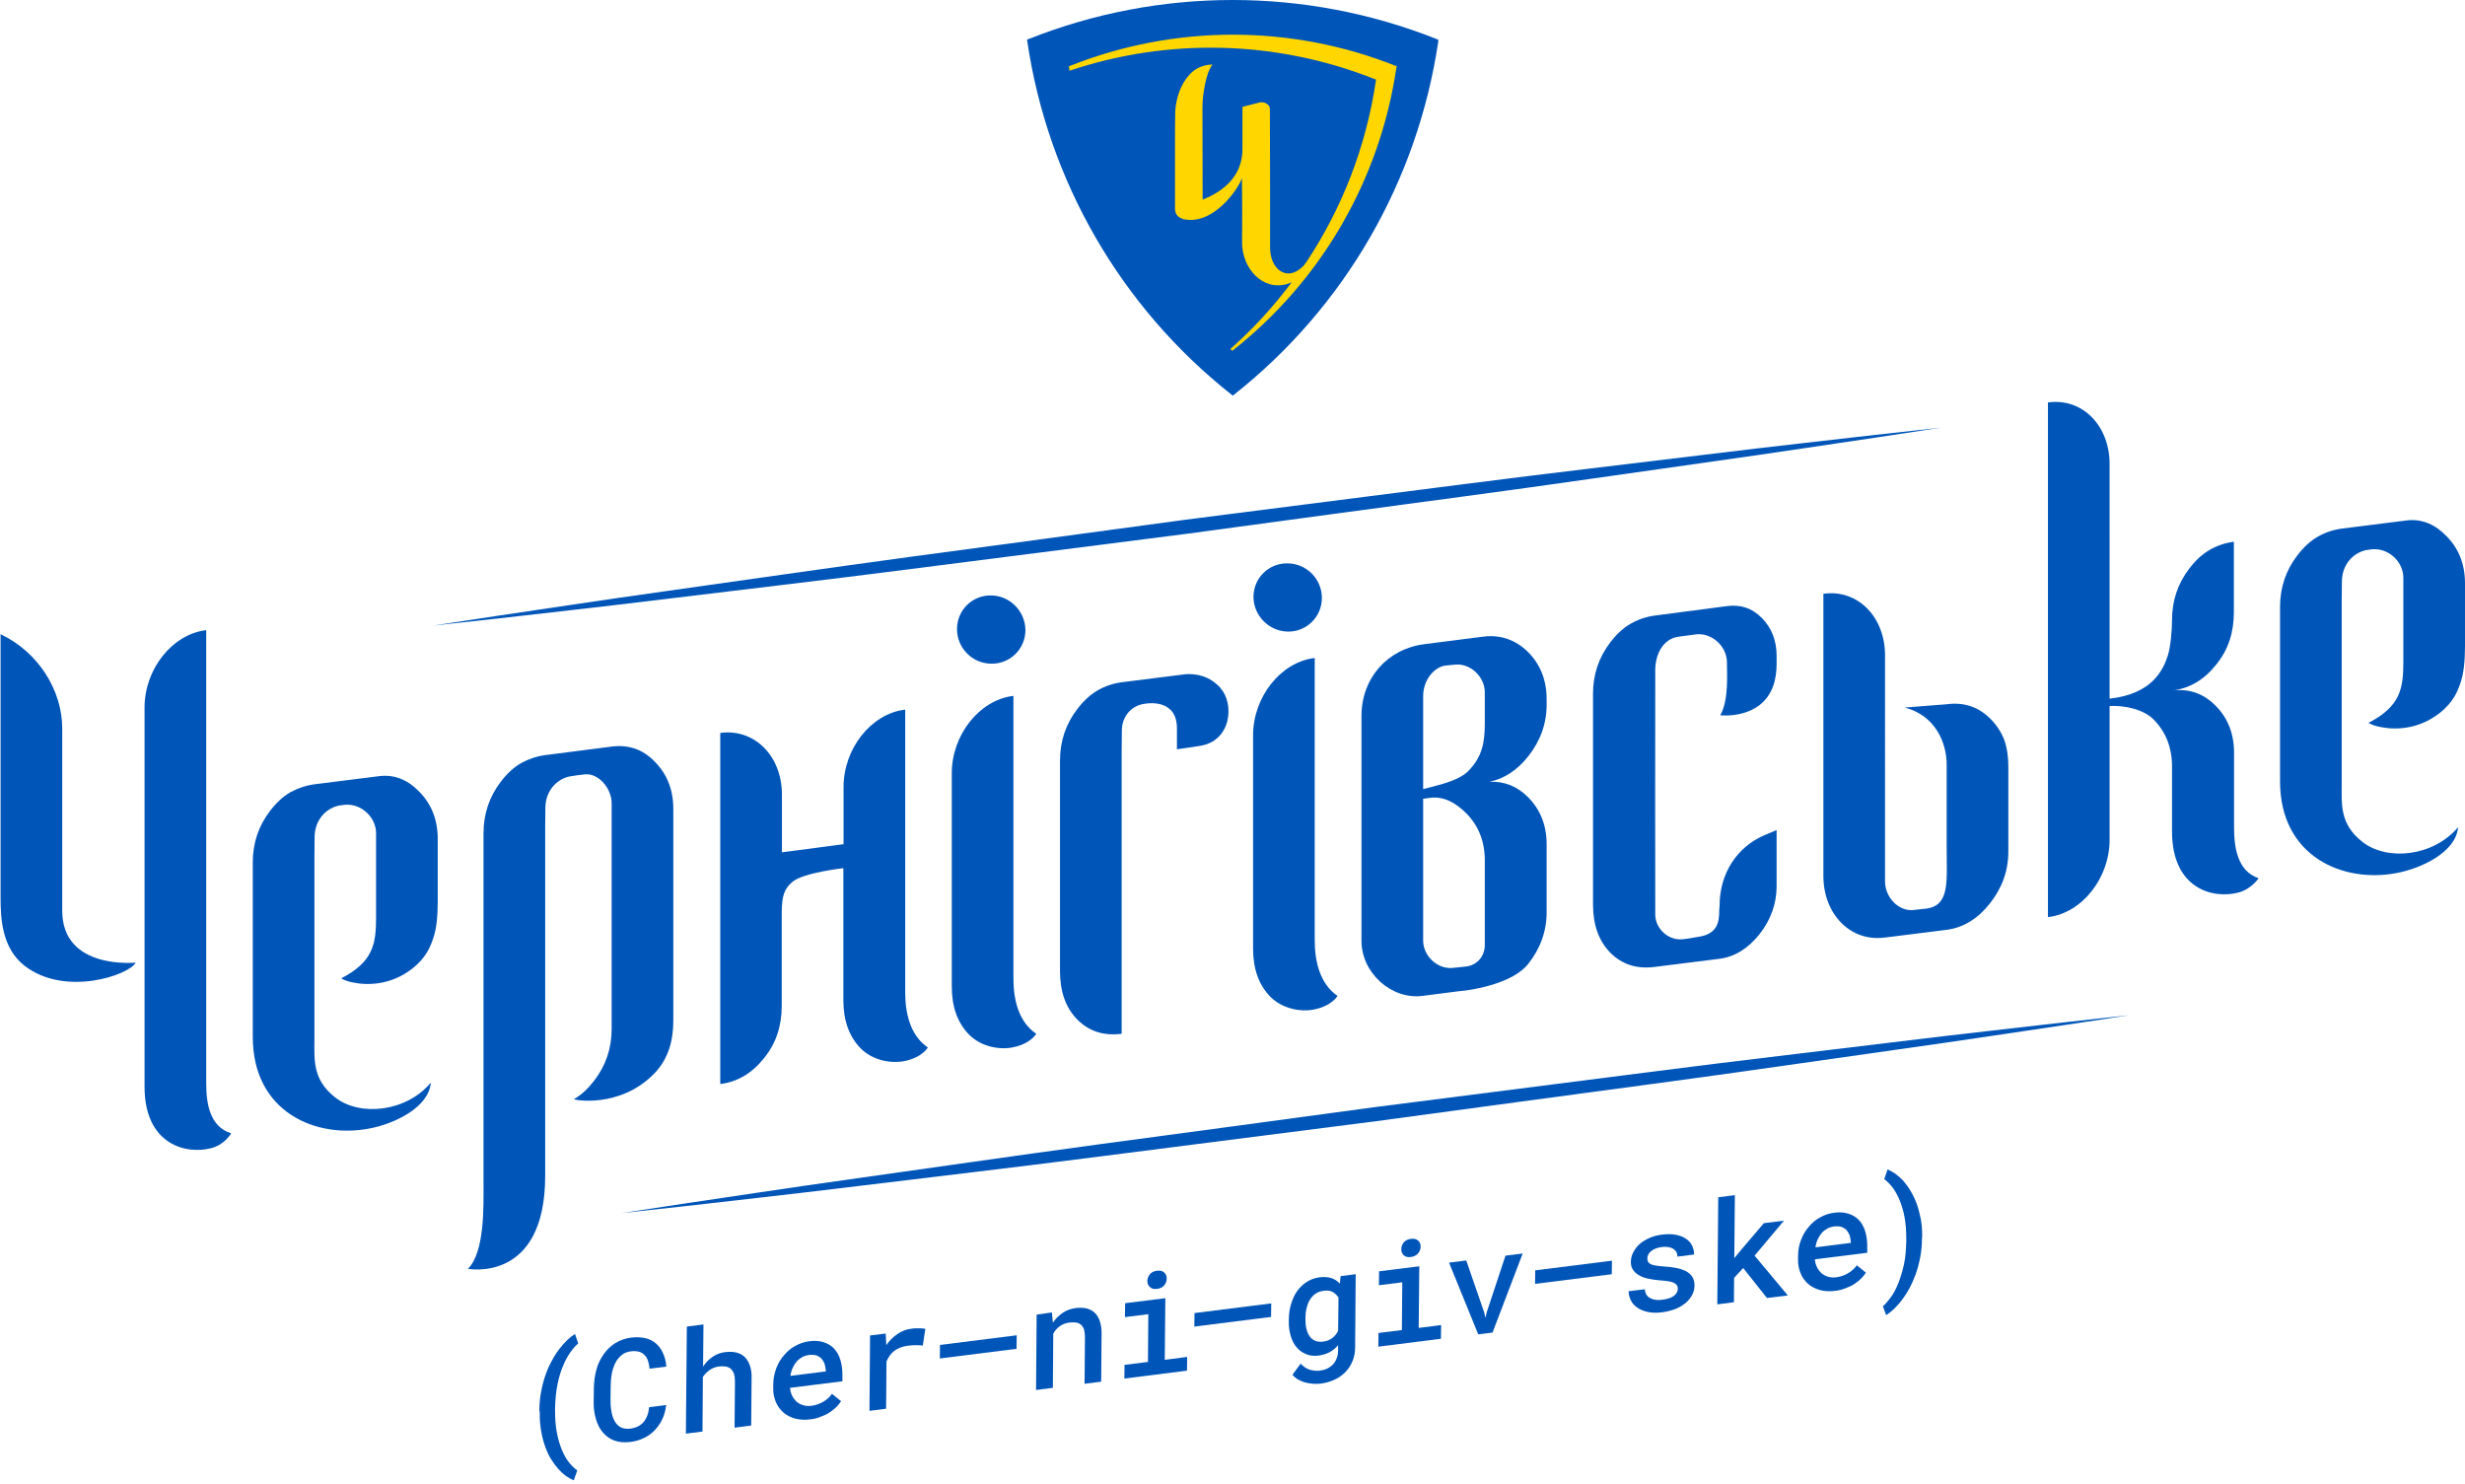 <?xml version="1.0" encoding="utf-8"?>
<!-- Generator: Adobe Illustrator 25.4.0, SVG Export Plug-In . SVG Version: 6.00 Build 0)  -->
<svg version="1.1" id="Layer_1" xmlns="http://www.w3.org/2000/svg" xmlns:xlink="http://www.w3.org/1999/xlink" x="0px" y="0px"
	 viewBox="0 0 1275.5 768" style="enable-background:new 0 0 1275.5 768;" xml:space="preserve">
<style type="text/css">
	.st0{fill:#0055B8;}
</style>
<g>
	<path class="st0" d="M279.1,730c0-3.5,0.3-6.8,0.9-9.9c0.6-3.1,1.3-6,2.3-8.7c0.9-2.7,2-5.2,3.3-7.4c1.2-2.3,2.5-4.3,3.9-6.1
		c1.4-1.8,2.7-3.3,4.1-4.6c1.4-1.3,2.7-2.3,3.9-3.1l1.7,4.9c-1.4,1.2-2.8,2.8-4.2,4.8c-1.4,2-2.7,4.4-3.8,7.2
		c-1.2,2.8-2.1,6-2.8,9.6c-0.7,3.6-1.1,7.7-1.2,12.2l0,0.7c0,4.5,0.3,8.5,1,12c0.7,3.5,1.6,6.4,2.7,9c1.1,2.5,2.3,4.6,3.7,6.3
		c1.4,1.7,2.8,3,4.1,3.9l-1.8,5.1c-1.2-0.4-2.5-1.2-3.9-2.1c-1.4-1-2.7-2.2-4-3.6c-1.3-1.5-2.6-3.2-3.8-5.1
		c-1.2-1.9-2.2-4.1-3.1-6.6c-0.9-2.5-1.6-5.2-2.1-8.1c-0.5-3-0.8-6.2-0.7-9.7L279.1,730z"/>
	<path class="st0" d="M344.7,727c-0.3,2.6-0.9,4.9-1.9,7.1c-1,2.2-2.3,4.1-3.9,5.8c-1.6,1.7-3.5,3.1-5.6,4.1
		c-2.2,1.1-4.6,1.8-7.2,2.1c-3.2,0.4-6,0.1-8.4-0.8c-2.4-0.9-4.3-2.4-5.9-4.3c-1.6-1.9-2.7-4.2-3.5-7c-0.8-2.7-1.2-5.7-1.1-8.9
		l0.1-7.2c0.1-3.2,0.5-6.3,1.3-9.2c0.8-3,2.1-5.6,3.7-7.9c1.6-2.3,3.6-4.3,6-5.8c2.4-1.5,5.2-2.5,8.3-2.9c2.8-0.3,5.2-0.2,7.4,0.3
		c2.2,0.5,4,1.5,5.5,2.8c1.5,1.3,2.7,3,3.6,5c0.9,2,1.5,4.3,1.7,6.9l-8.7,1.1c-0.1-1.5-0.4-2.9-0.8-4.1c-0.4-1.2-1-2.2-1.8-3
		c-0.8-0.8-1.7-1.4-2.9-1.7c-1.2-0.3-2.5-0.4-4.1-0.2c-2,0.2-3.6,0.9-4.9,2c-1.3,1.1-2.4,2.4-3.2,4c-0.8,1.6-1.4,3.4-1.8,5.4
		c-0.4,2-0.6,4.1-0.6,6.3l-0.1,7.2c0,2.3,0.1,4.4,0.5,6.3c0.3,1.9,0.9,3.6,1.7,5c0.8,1.4,1.8,2.4,3.1,3.1c1.3,0.7,3,0.9,4.9,0.7
		c3-0.4,5.3-1.5,6.9-3.4c1.6-1.9,2.6-4.5,2.9-7.7L344.7,727z"/>
	<path class="st0" d="M363.8,707.1c1.4-2.1,3-3.8,5-5.1c1.9-1.3,4.1-2.1,6.5-2.4c2-0.2,3.9-0.2,5.6,0.2c1.7,0.4,3.1,1.1,4.3,2.2
		c1.2,1.1,2.1,2.6,2.8,4.5c0.7,1.9,1,4.2,0.9,7l-0.2,24.1l-8.6,1.1l0.2-24.1c0-1.5-0.2-2.7-0.5-3.8c-0.4-1-0.9-1.8-1.6-2.5
		c-0.7-0.6-1.5-1-2.5-1.2c-1-0.2-2.1-0.2-3.4-0.1c-1.9,0.2-3.5,0.8-5,1.8c-1.4,1-2.6,2.2-3.6,3.6l-0.2,28.3l-8.6,1.1l0.5-55.4
		l8.6-1.1L363.8,707.1z"/>
	<path class="st0" d="M419.3,734.4c-2.9,0.4-5.5,0.2-7.9-0.4c-2.4-0.7-4.4-1.7-6.1-3.2c-1.7-1.5-3-3.3-3.9-5.5
		c-0.9-2.2-1.4-4.6-1.3-7.3l0-1.5c0-3.1,0.6-5.9,1.6-8.6c1-2.6,2.4-4.9,4.1-6.8c1.7-2,3.6-3.6,5.9-4.8c2.2-1.2,4.6-2,7-2.3
		c2.8-0.4,5.3-0.2,7.5,0.5c2.2,0.7,4,1.8,5.4,3.3c1.4,1.5,2.5,3.4,3.2,5.7c0.7,2.3,1.1,4.8,1.1,7.6l0,3.6l-27.1,3.4
		c0.1,1.5,0.5,2.9,1.1,4.1c0.6,1.2,1.4,2.2,2.3,3.1c1,0.8,2.1,1.4,3.4,1.8c1.3,0.4,2.7,0.5,4.3,0.3c2.2-0.3,4.2-1,6.1-2.1
		c1.9-1.1,3.4-2.5,4.5-4.1l4.7,3.8c-0.6,1-1.4,2-2.4,3c-1,1-2.2,1.9-3.5,2.8c-1.3,0.9-2.8,1.6-4.5,2.2
		C423,733.8,421.2,734.2,419.3,734.4z M418.5,701.1c-1.2,0.2-2.3,0.5-3.4,1.1c-1,0.6-2,1.3-2.8,2.2c-0.8,0.9-1.5,2-2.1,3.3
		c-0.6,1.3-1,2.7-1.2,4.2l18.3-2.3l0-0.6c-0.1-1.1-0.3-2.2-0.6-3.3c-0.4-1-0.9-1.9-1.6-2.7c-0.7-0.7-1.6-1.3-2.7-1.7
		C421.2,701,420,700.9,418.5,701.1z"/>
	<path class="st0" d="M471.7,687.5c0.7-0.1,1.4-0.2,2.1-0.2c0.7,0,1.4,0,2,0c0.6,0,1.2,0,1.7,0.1c0.5,0,1,0.1,1.3,0.2l-1.3,8.6
		c-2.6-0.3-5.2-0.2-7.8,0.1c-2.9,0.4-5.2,1.3-7,2.7c-1.8,1.4-3.1,3.3-4,5.5l-0.2,24.4l-8.6,1.1l0.3-39l8.1-1l0.3,6
		c1.6-2.3,3.5-4.2,5.7-5.7C466.6,688.7,469,687.8,471.7,687.5z"/>
	<path class="st0" d="M526,697.9l-39.7,5l0.1-7l39.7-5L526,697.9z"/>
	<path class="st0" d="M544.3,679.1l0.5,5.3c1.4-2.1,3.2-3.8,5.2-5.2c2-1.3,4.3-2.1,6.7-2.4c2-0.2,3.8-0.2,5.5,0.2
		c1.6,0.4,3.1,1.1,4.2,2.2c1.2,1.1,2.1,2.6,2.7,4.4c0.6,1.9,1,4.2,0.9,6.9l-0.2,24.4l-8.6,1.1l0.2-24.2c0-1.6-0.2-2.9-0.5-4
		c-0.4-1-0.9-1.8-1.6-2.4c-0.7-0.6-1.5-0.9-2.5-1.1c-1-0.1-2.1-0.1-3.4,0c-1.9,0.2-3.6,0.9-5,1.9c-1.4,1-2.6,2.3-3.4,3.9l-0.2,28
		l-8.7,1.1l0.3-39L544.3,679.1z"/>
	<path class="st0" d="M582.2,674.3l20.8-2.6l-0.3,31.9l11.6-1.5l-0.1,7.1l-32.4,4.1l0.1-7.1l12.1-1.5l0.2-24.7l-12.1,1.5
		L582.2,674.3z M593.7,662.8c0-1.3,0.5-2.5,1.3-3.5c0.9-1,2.1-1.6,3.7-1.8c1.6-0.2,2.8,0.1,3.7,0.9c0.9,0.8,1.3,1.8,1.3,3.2
		c0,1.3-0.5,2.5-1.3,3.5c-0.9,1-2.1,1.6-3.7,1.8c-1.6,0.2-2.8-0.1-3.6-0.9C594.1,665.2,593.7,664.1,593.7,662.8z"/>
	<path class="st0" d="M657.7,681.4l-39.7,5l0.1-7l39.7-5L657.7,681.4z"/>
	<path class="st0" d="M666.9,682.9c0-3,0.4-5.7,1.2-8.3c0.8-2.5,1.8-4.8,3.2-6.7c1.4-1.9,3.1-3.5,5-4.7c1.9-1.2,4.1-2,6.5-2.3
		c2.3-0.3,4.4-0.1,6.1,0.4c1.7,0.6,3.2,1.5,4.4,2.9l0.4-3.9l7.8-1l-0.3,38c0,2.6-0.5,5-1.4,7.1c-0.9,2.1-2.1,4-3.7,5.6
		c-1.6,1.6-3.4,2.9-5.6,3.9c-2.2,1-4.6,1.7-7.2,2c-1.1,0.1-2.2,0.2-3.6,0.1c-1.3-0.1-2.7-0.3-4-0.6c-1.3-0.3-2.6-0.9-3.8-1.5
		c-1.2-0.7-2.3-1.5-3.1-2.6l4.2-5.7c1.5,1.5,3,2.6,4.7,3.1c1.7,0.5,3.4,0.7,5.2,0.5c1.4-0.2,2.8-0.5,3.9-1.1c1.2-0.6,2.2-1.3,3-2.2
		c0.8-0.9,1.5-2,1.9-3.2c0.5-1.2,0.7-2.6,0.7-4.1l0-2.6c-1.2,1.5-2.7,2.7-4.3,3.6c-1.7,0.9-3.6,1.5-5.8,1.8
		c-2.4,0.3-4.5,0.1-6.4-0.7c-1.9-0.8-3.6-1.9-4.9-3.5c-1.4-1.6-2.4-3.5-3.1-5.9s-1.1-4.9-1-7.7L666.9,682.9z M675.5,682.6
		c0,1.8,0.1,3.4,0.5,4.9c0.3,1.5,0.9,2.8,1.6,3.8c0.7,1.1,1.7,1.9,2.8,2.4c1.2,0.5,2.5,0.7,4.1,0.5c2-0.2,3.6-0.9,4.9-1.9
		c1.3-1,2.3-2.2,3-3.7l0.2-17.2c-0.8-1.3-1.8-2.2-3-2.9c-1.2-0.7-2.8-0.9-4.8-0.6c-1.6,0.2-3,0.7-4.1,1.5c-1.2,0.8-2.1,1.9-2.9,3.1
		c-0.8,1.3-1.3,2.7-1.7,4.3c-0.4,1.6-0.6,3.3-0.6,5L675.5,682.6z"/>
	<path class="st0" d="M713.6,657.8l20.8-2.6l-0.3,31.9l11.6-1.5l-0.1,7.1l-32.4,4.1l0.1-7.1l12.1-1.5l0.2-24.7l-12.1,1.5
		L713.6,657.8z M725.1,646.3c0-1.3,0.5-2.5,1.3-3.5c0.9-1,2.1-1.6,3.7-1.8c1.6-0.2,2.8,0.1,3.7,0.9c0.9,0.8,1.3,1.8,1.3,3.2
		c0,1.3-0.5,2.5-1.4,3.5c-0.9,1-2.1,1.6-3.7,1.8c-1.6,0.2-2.8-0.1-3.6-0.9C725.5,648.7,725.1,647.7,725.1,646.3z"/>
	<path class="st0" d="M768,679.1l0.6,2.8l0.7-2.9l9.7-29.3l8.9-1.1l-15.6,40.9l-7.4,0.9l-15.1-37.1l8.9-1.1L768,679.1z"/>
	<path class="st0" d="M834,659.3l-39.7,5l0.1-7l39.7-5L834,659.3z"/>
	<path class="st0" d="M868.2,666.9c0-0.6-0.1-1.2-0.4-1.7c-0.3-0.5-0.7-0.9-1.4-1.3c-0.7-0.4-1.6-0.7-2.8-0.9
		c-1.2-0.2-2.7-0.4-4.6-0.5c-2.3-0.2-4.4-0.5-6.2-0.9c-1.9-0.4-3.5-1-4.8-1.8c-1.3-0.8-2.3-1.7-3.1-2.9c-0.7-1.1-1.1-2.5-1-4.2
		c0-1.6,0.4-3.1,1.2-4.7c0.8-1.5,1.8-2.9,3.2-4.2c1.4-1.3,3.1-2.3,5.1-3.2c2-0.9,4.2-1.5,6.7-1.8c2.6-0.3,4.9-0.3,7,0.1
		c2,0.4,3.8,1,5.2,2c1.4,0.9,2.5,2.1,3.2,3.5c0.7,1.4,1.1,3,1.1,4.7l-8.6,1.1c0-0.8-0.2-1.5-0.5-2.2c-0.3-0.7-0.8-1.2-1.5-1.7
		c-0.7-0.5-1.5-0.8-2.5-1c-1-0.2-2.1-0.2-3.4-0.1c-1.3,0.2-2.4,0.4-3.4,0.8c-1,0.4-1.7,0.9-2.4,1.4c-0.6,0.5-1.1,1.1-1.4,1.7
		c-0.3,0.6-0.5,1.3-0.5,1.9c0,0.6,0.1,1.2,0.3,1.7c0.2,0.5,0.6,0.9,1.3,1.3c0.6,0.4,1.5,0.6,2.6,0.8c1.1,0.2,2.5,0.4,4.3,0.5
		c2.4,0.1,4.6,0.4,6.6,0.8c2,0.4,3.6,1,5,1.7c1.4,0.8,2.4,1.7,3.2,2.9c0.7,1.2,1.1,2.7,1.1,4.4c0,1.7-0.4,3.4-1.2,4.9
		c-0.8,1.5-1.9,2.9-3.4,4.2c-1.5,1.2-3.2,2.3-5.3,3.1c-2.1,0.8-4.4,1.4-6.9,1.7c-2.8,0.4-5.3,0.3-7.5-0.2c-2.2-0.5-4-1.2-5.4-2.3
		c-1.5-1-2.6-2.3-3.3-3.8c-0.7-1.5-1.1-3-1.1-4.6l8.4-1c0.1,1.2,0.4,2.2,0.9,2.9c0.5,0.8,1.2,1.4,2.1,1.8s1.8,0.7,2.9,0.8
		c1.1,0.1,2.1,0.1,3.2-0.1c2.7-0.3,4.7-1,6.1-2.1C867.4,669.5,868.1,668.3,868.2,666.9z"/>
	<path class="st0" d="M902,656.1l-4.7,5.1l-0.1,12.6l-8.6,1.1l0.5-55.4l8.6-1.1l-0.3,32.6l3.7-4.5l11.6-13.6l10.4-1.3l-15.2,18.1
		l17.2,20.6l-10.8,1.3L902,656.1z"/>
	<path class="st0" d="M949.6,667.9c-2.9,0.4-5.5,0.2-7.9-0.4c-2.4-0.7-4.4-1.7-6.1-3.2c-1.7-1.5-3-3.3-3.9-5.5
		c-0.9-2.2-1.4-4.6-1.3-7.3l0-1.5c0-3.1,0.5-5.9,1.6-8.6c1-2.6,2.4-4.9,4.1-6.8c1.7-2,3.6-3.6,5.9-4.8c2.2-1.2,4.6-2,7-2.3
		c2.8-0.4,5.3-0.2,7.5,0.5c2.2,0.7,4,1.8,5.4,3.3c1.4,1.5,2.5,3.4,3.2,5.7c0.7,2.3,1.1,4.8,1.1,7.6l0,3.6l-27.1,3.4
		c0.1,1.5,0.5,2.9,1.1,4.1c0.6,1.2,1.4,2.2,2.3,3.1c1,0.8,2.1,1.4,3.4,1.8c1.3,0.4,2.7,0.5,4.3,0.3c2.2-0.3,4.2-1,6.1-2.1
		c1.8-1.1,3.4-2.5,4.5-4.1l4.7,3.8c-0.6,1-1.5,2-2.4,3c-1,1-2.2,1.9-3.5,2.8c-1.3,0.9-2.8,1.6-4.5,2.2
		C953.4,667.2,951.6,667.7,949.6,667.9z M948.9,634.6c-1.2,0.2-2.3,0.5-3.4,1.1c-1,0.6-2,1.3-2.8,2.2c-0.8,0.9-1.5,2-2.1,3.3
		c-0.6,1.3-1,2.7-1.2,4.2l18.3-2.3l0-0.6c-0.1-1.1-0.3-2.2-0.6-3.3c-0.4-1-0.9-1.9-1.6-2.7c-0.7-0.7-1.6-1.3-2.7-1.7
		C951.6,634.5,950.4,634.4,948.9,634.6z"/>
	<path class="st0" d="M994.5,640.8c0,3.4-0.3,6.7-0.9,9.8c-0.6,3.1-1.4,6-2.3,8.6c-1,2.7-2.1,5.2-3.3,7.4c-1.2,2.3-2.6,4.3-3.9,6.1
		c-1.4,1.8-2.8,3.4-4.2,4.7c-1.4,1.3-2.7,2.3-3.9,3.1l-1.7-4.6c1.4-1.2,2.7-2.8,4.2-4.8c1.4-2,2.7-4.4,3.8-7.2
		c1.1-2.8,2.1-6.1,2.9-9.7c0.8-3.7,1.1-7.8,1.2-12.3l0-0.7c0-4.5-0.3-8.5-1-12c-0.7-3.5-1.7-6.5-2.8-9c-1.1-2.5-2.4-4.7-3.7-6.3
		c-1.4-1.7-2.7-2.9-3.9-3.8l1.7-5c1.2,0.5,2.5,1.2,3.9,2.1c1.4,1,2.7,2.2,4.1,3.6c1.3,1.5,2.6,3.2,3.8,5.2c1.2,2,2.3,4.2,3.2,6.6
		c0.9,2.5,1.6,5.1,2.2,8.1c0.5,2.9,0.8,6.1,0.7,9.5L994.5,640.8z"/>
</g>
<g>
	<g>
		<path class="st0" d="M321.7,627.7c0,0,12.1-1.9,33.4-5.1c21.3-3.1,51.6-7.8,88.1-12.9c36.5-5.1,79-11.3,124.7-17.5
			c45.7-6.1,94.4-12.7,143.1-19.3c48.8-6.2,97.6-12.5,143.3-18.3c45.7-5.9,88.5-10.8,125.1-15.3c36.6-4.5,67.2-7.8,88.6-10.3
			c21.4-2.4,33.6-3.7,33.6-3.7s-12.1,1.9-33.4,5.1c-21.3,3.1-51.6,7.8-88.1,12.9c-36.5,5.1-79,11.4-124.7,17.5
			c-45.7,6.1-94.4,12.7-143.1,19.3c-48.8,6.2-97.6,12.5-143.3,18.3c-45.7,5.9-88.5,10.8-125.1,15.3c-36.6,4.5-67.2,7.8-88.6,10.3
			C333.9,626.3,321.7,627.7,321.7,627.7z"/>
		<path class="st0" d="M224.2,323.7c0,0,12.1-1.9,33.4-5.1c21.3-3.1,51.6-7.8,88.1-12.9c36.5-5.1,79-11.3,124.7-17.5
			c45.7-6.1,94.4-12.7,143.1-19.3c48.8-6.2,97.6-12.5,143.3-18.3c45.7-5.9,88.5-10.8,125.1-15.3c36.6-4.5,67.2-7.8,88.6-10.3
			c21.4-2.4,33.6-3.7,33.6-3.7s-12.1,1.9-33.4,5.1c-21.3,3.1-51.6,7.8-88.1,12.9c-36.5,5.1-79,11.4-124.7,17.5
			c-45.7,6.1-94.4,12.7-143.1,19.3c-48.8,6.2-97.6,12.5-143.3,18.3c-45.7,5.9-88.5,10.8-125.1,15.3c-36.6,4.5-67.2,7.8-88.6,10.3
			C236.4,322.3,224.2,323.7,224.2,323.7z"/>
	</g>
	<g>
		<path class="st0" d="M1029.7,371.7c-6.1-6-13.6-8.5-22.4-7.3l-21.7,1.7c15.6,4,21.7,17.9,21.7,29.6v43.1
			c0,17.3,1.7,29.5-10.3,31.3l-7.3,0.8c-7.7,0.5-14.3-7-14.3-14.7V339.1c0-19.9-14.1-34.2-31.6-31.9l-0.3,0v146
			c0,19.9,14.1,34.2,31.6,31.9l0.3,0l31.9-4c8.6-1.1,16.1-5.7,22.4-13.7c6.3-8,9.5-16.9,9.5-26.8v-44.1c0-5.1-0.7-9.7-2.2-13.9
			C1035.4,378.6,1033,374.9,1029.7,371.7z"/>
		<path class="st0" d="M893.7,313.6l-37.4,4.9c-4.5,0.6-8.6,2-12.5,4.2c-3.8,2.2-7.3,5.4-10.5,9.6c-6,7.8-9,16.7-9,26.7v109
			c0,10.6,3,18.9,9,25c6,6,13.6,8.5,22.9,7.3l33.5-4.2c8-1,14.9-5.4,20.8-12.8c5.8-7.4,8.8-15.7,8.8-24.8v-29l-6.2,2.6
			c-14.4,6.1-23.3,20-23.3,36.4l-0.2,2.6c0.1,6.5-1.3,12.4-11.2,13.7c-3.4,0.5-4.3,0.9-7.9,1.2c-7.2,0.7-14-5.5-14-12.8
			c-0.1-7.3,0-104.2,0-126.4c0-8.2,4-16.4,12.3-17.4l9.1-1.2c8.1-0.7,15.7,6.3,15.7,14.6l0,1.1c0,4.1,1,18.8-3.5,26.2
			c0,0,21,2.5,27.4-15.1c1.3-3.6,1.8-7.5,1.8-11.6v-4c0-7.9-2.5-14.4-7.6-19.6C906.6,314.6,900.6,312.7,893.7,313.6z"/>
		<path class="st0" d="M468.4,513.5V367.2l-0.3,0c-17.4,2.2-31.6,20.2-31.6,40v29.6l-31.9,4.2v-29.9c0-19.9-14.1-34.1-31.6-31.9
			l-0.3,0v181.7c8.8-1.1,16.3-5.5,22.4-13.1c3.3-4,5.7-8.3,7.2-12.9c1.5-4.5,2.2-9.4,2.2-14.5v-47.9c0-9.3,1.5-12.7,5.4-16.1
			c5.6-4.9,26.5-7.2,26.5-7.2v68.3c0,10.6,3,18.9,9,25c6,6,15.3,8,22.7,6.5c9.2-1.9,12-7,12-7C470.9,535.7,468.4,524.1,468.4,513.5z
			"/>
		<path class="st0" d="M631.6,356c-2.8-3-5.8-5-9.2-6.1c-3.1-1-6.5-1.4-10.1-0.9c0,0-31.8,4-31.8,4c-4.5,0.6-8.7,2-12.5,4.2
			c-3.8,2.2-7.3,5.4-10.5,9.6c-6,7.8-9,16.7-9,26.7v14.3v53.3v41.5c0,10.6,3,18.9,9,25c6,6,13.6,8.5,22.9,7.3v-70v-53.3v-22.2
			c0-5.3,0.1-4.2,0.1-11.6c0.1-7,4.7-12.5,11.4-13.6c0.5-0.1,1-0.1,1.5-0.2c0.9-0.1,15.6-2.2,15.6,12.8c0,8.2,0,10.9,0,10.9
			l11.5-1.7c17.1-2.4,18.1-22.3,11.1-29.8C631.7,356.1,631.6,356.1,631.6,356z"/>
		<path class="st0" d="M32.2,471.2v-94.2c0-20.1-12.6-39.6-31.6-48.7l-0.3-0.2v136.5c0,10.6,0.7,26,12.4,35.1
			c21.2,16.4,54.4,4.6,57.5-1.6C70.2,498,32.2,502.1,32.2,471.2z"/>
		<path class="st0" d="M316.5,386.3l-34.3,4.4c-4.5,0.6-8.6,2-12.5,4.1c-3.8,2.2-7.3,5.4-10.5,9.6c-6,7.8-9,16.7-9,26.7v63l0,0
			v119.3c0,10,0.7,34.8-8.1,43.1c0,0,40,7.7,40-48.1V485.6c0,0,0-0.1,0-0.1v-58.4c0-5,0.1-2,0.1-9.3c0.1-7.3,4.3-13.3,10.8-15.6
			c1.8-0.7,9.3-1.5,9.3-1.5c7.3-1,14.2,7.2,14.2,14.9v36.7h0v43.6l0,0v36.5c0,10-3,18.9-9,26.7c-3.2,4.2-6.6,7.4-10.5,9.6
			c-0.7,0.4,24,5.2,41.9-13.6c7-7.4,9.5-16.9,9.5-26.8v-28.1h0v-44.1v-11.6v-26c0-9.8-3.2-17.9-9.5-24.3
			C332.7,387.7,325.2,385.2,316.5,386.3z"/>
		<path class="st0" d="M767.6,329.4c0,0-19.5,2.5-30.5,3.9c-19.1,2.4-32.6,17.5-32.6,37.1v116.5c0,16.5,15.5,30.4,31.5,28.4
			l18.7-2.4c2-0.2,4.3-0.4,6.8-0.9l0.1,0l0,0c10-1.7,23.2-5.7,29.2-13.3c6.3-8,9.5-16.9,9.5-26.8v-1.2V466v-29.1
			c0-9.8-3.2-17.9-9.5-24.3c-5.7-5.8-12.4-8.4-20-8.1c7.6-1.6,14.3-6,20-13.2c6.3-8,9.5-16.9,9.5-26.8v-2.7c0-9.8-3.2-17.9-9.5-24.3
			C784.4,331.1,776.5,328.3,767.6,329.4z M768.3,489c0,5.9-4.1,10.5-9.8,11.1l-6.6,0.7c-7.9,0.9-15.5-6-15.5-14.2v-73.3l3.7-0.5
			c7.1-0.9,13.3,2.7,18.7,8.1c6.3,6.4,9.5,14.5,9.5,24.3V489z M768.3,374.3c0,9.8-1.3,17.3-8.5,24.6c-5.3,5.4-16.4,7.5-23.4,9.4
			v-48.1c0-8.8,6.1-15.1,11.4-15.8l5-0.5c7.9-0.9,15.5,6.2,15.5,14.3v6.8l0,0V374.3z"/>
		<path class="st0" d="M106.7,560.5V326.1l-0.3,0c-17.4,2.2-31.6,20.2-31.6,40v196.2c0,29.8,21.3,35.2,34.4,31.8
			c7.2-1.8,10.4-7.7,10.4-7.7C108.6,583,106.7,571.1,106.7,560.5z"/>
		<path class="st0" d="M1156,428.2l0-38.7c0-9.8-3.2-18-9.5-24.3c-6.3-6.4-13.8-9-22.4-7.9c8.8-1.1,16.3-5.5,22.4-13.1
			c3.3-4,5.7-8.3,7.2-12.9c1.5-4.5,2.2-9.4,2.2-14.5v-36.5c-4.5,0.6-8.6,2-12.5,4.2c-3.8,2.2-7.3,5.4-10.5,9.6c-6,7.8-9,16.7-9,26.7
			c0,5.1-0.7,13.9-2.2,18.5c-2.5,7.6-8.2,19.8-30.1,22.2V240.1c0-19.9-14.1-34.2-31.6-31.9l-0.3,0v266.3l0.3,0
			c17.4-2.2,31.6-20.2,31.6-40v-69.2c7.2-0.4,17.4,1.5,22.8,7c6.3,6.4,9.5,14.5,9.5,24.3l0,33.6c0,29.8,21.3,35.1,34.4,31.6
			c6.8-1.8,10.4-7.4,10.4-7.4C1157.9,450.8,1156,438.8,1156,428.2z"/>
		<path class="st0" d="M512.9,308.1c-9.8-0.2-17.7,7.6-17.7,17.4s7.9,17.8,17.7,17.9c9.7,0.2,17.7-7.6,17.7-17.4
			C530.5,316.3,522.6,308.2,512.9,308.1z"/>
		<path class="st0" d="M666.3,326.8c9.7,0.2,17.7-7.6,17.7-17.4c0-9.8-7.9-17.8-17.7-17.9c-9.8-0.2-17.7,7.6-17.7,17.4
			C648.7,318.6,656.6,326.6,666.3,326.8z"/>
		<path class="st0" d="M1245.2,269.3l-33.4,4.2c-4.5,0.6-8.6,2-12.5,4.2c-3.8,2.2-7.3,5.4-10.5,9.6c-6,7.8-9,16.7-9,26.7v90.3
			c0,39.1,32.9,52.8,60.4,47.4c12.5-2.3,30.6-10.7,31.7-23.6l0.1-0.2c-12.7,15.3-36.8,17.8-49.6,7.7c-11.9-9.3-10.7-19.7-10.7-30.3
			v-95.3c0-5,0.1-2,0.1-9.3c0.1-7.3,4.3-13.3,10.8-15.6c0.1,0,0.3-0.1,0.4-0.1c0.5-0.2,0.9-0.3,1.4-0.4l3.1-0.4c1.1-0.1,1.9,0,1.9,0
			c7.6,0.3,14.2,7.1,14.2,14.7v43.6c0,13.9-1.6,23-18,31.5c0,0,1.4,1.2,5.8,2.1c8,1.7,20,1.4,30.9-7.1c7.4-5.8,9.5-11.6,11-16.1
			c1.5-4.5,2.2-10.7,2.2-18.5v-32.6c0-9.8-3.2-17.9-9.5-24.3C1260.7,271.9,1253.7,268.2,1245.2,269.3z"/>
		<path class="st0" d="M680.3,486.7V340.5l-0.3,0c-17.4,2.2-31.6,20.2-31.6,40v110.3c0,10.6,3,18.9,9,25c6,6,15.3,8,22.7,6.5
			c9.2-1.9,12-7,12-7C682.9,509,680.3,497.3,680.3,486.7z"/>
		<path class="st0" d="M524.4,506.4V360.1l-0.3,0c-17.4,2.2-31.6,20.2-31.6,40v110.3c0,10.6,3,18.9,9,25c6,6,15.3,8,22.7,6.5
			c9.2-1.9,12-7,12-7C526.9,528.6,524.4,517,524.4,506.4z"/>
		<path class="st0" d="M196.2,401.6l-33.4,4.2c-4.5,0.6-8.6,2-12.5,4.1c-3.8,2.2-7.3,5.4-10.5,9.6c-6,7.8-9,16.7-9,26.7v90.3
			c0,39.1,32.9,52.8,60.4,47.4c12.5-2.3,30.6-10.7,31.7-23.6l0.1-0.2c-12.7,15.3-36.8,17.8-49.6,7.7c-11.9-9.3-10.7-19.7-10.7-30.3
			v-95.3c0-5,0.1-2,0.1-9.3c0.1-7.3,4.3-13.3,10.8-15.6c0.1,0,0.3-0.1,0.4-0.1c0.5-0.2,0.9-0.3,1.4-0.4l3.1-0.4c1.1-0.1,1.9,0,1.9,0
			c7.6,0.3,14.2,7.1,14.2,14.7v43.6c0,13.9-1.6,23-18,31.5c0,0,1.4,1.2,5.8,2.1c8,1.7,20,1.4,30.9-7.1c7.4-5.8,9.5-11.6,11-16.1
			c1.5-4.5,2.2-10.7,2.2-18.5v-32.6c0-9.8-3.2-17.9-9.5-24.3C211.8,404.2,204.8,400.5,196.2,401.6z"/>
	</g>
</g>
<path class="st0" d="M744.2,20.5l-1.1-0.4c-67.6-26.8-143-26.8-210.6,0l-1.1,0.4l0.2,1.1C542.3,93.7,580,158.9,637,204l0.9,0.7
	l0.9-0.7c57.1-45.2,94.7-110.4,105.4-182.4L744.2,20.5L744.2,20.5z"/>
<g>
	<defs>
		<path id="SVGID_1_" d="M722.8,34.3l-0.8-0.3c-54-21.4-114.1-21.4-168.1,0l-0.8,0.3l0.1,0.9c0.1,0.5,0.2,0.9,0.2,1.4
			c51.3-17.2,107.1-15.8,157.6,4.2l0.9,0.3h0.1l-0.1,0.9c-5,33.7-17.3,65.5-35.8,93.4c-0.8,1.1-1.5,2.1-2.1,2.6
			c-8.2,8-16.8,1.2-16.8-9.8c0-7,0-16.9,0-20.1c0-9.4,0-4,0-9.6c-0.1-26,0-16-0.1-42c0.2-2.3-2.9-4.1-5.3-3.5
			c-3,0.7-5.9,1.6-8.9,2.3c0,18.8,0,1.6,0,20.4c0.2,6.6-1,19.8-20.6,27.6c-0.1-27.9,0-19.1-0.1-47c-0.1-4.6,0.6-9.1,1.5-13.5
			c0.8-3.3,1.6-6.6,3.7-9.4c-4.7,0-9,2-11.8,5.1c-4.9,5.3-7,12.3-7.5,19.2c-0.1,5.9,0,3.9-0.1,9.8c0,22.7,0,17.5,0,40.2
			c0,2,0.4,4.5,4.4,5.7c15.6,3.4,28.8-16.2,30.2-21.3c0.2,9.5,0.2,23.3,0.1,33.2c0,0.1,0,0.2,0,0.3c0.1,13.3,10.5,24.9,23.1,21.4
			c0.9-0.2,1.7-0.6,2.6-1c-9.3,12.5-19.9,24.1-31.8,34.6c0.1,0.1,0.3,0.2,0.4,0.3l0.7,0.6l0.7-0.6c45.5-36,75.6-88.1,84.1-145.6
			L722.8,34.3L722.8,34.3z"/>
	</defs>
	<use xlink:href="#SVGID_1_"  style="overflow:visible;fill:#FFD600;"/>
	<clipPath id="SVGID_00000106846911835145239240000015007739984476053394_">
		<use xlink:href="#SVGID_1_"  style="overflow:visible;"/>
	</clipPath>
</g>
</svg>
